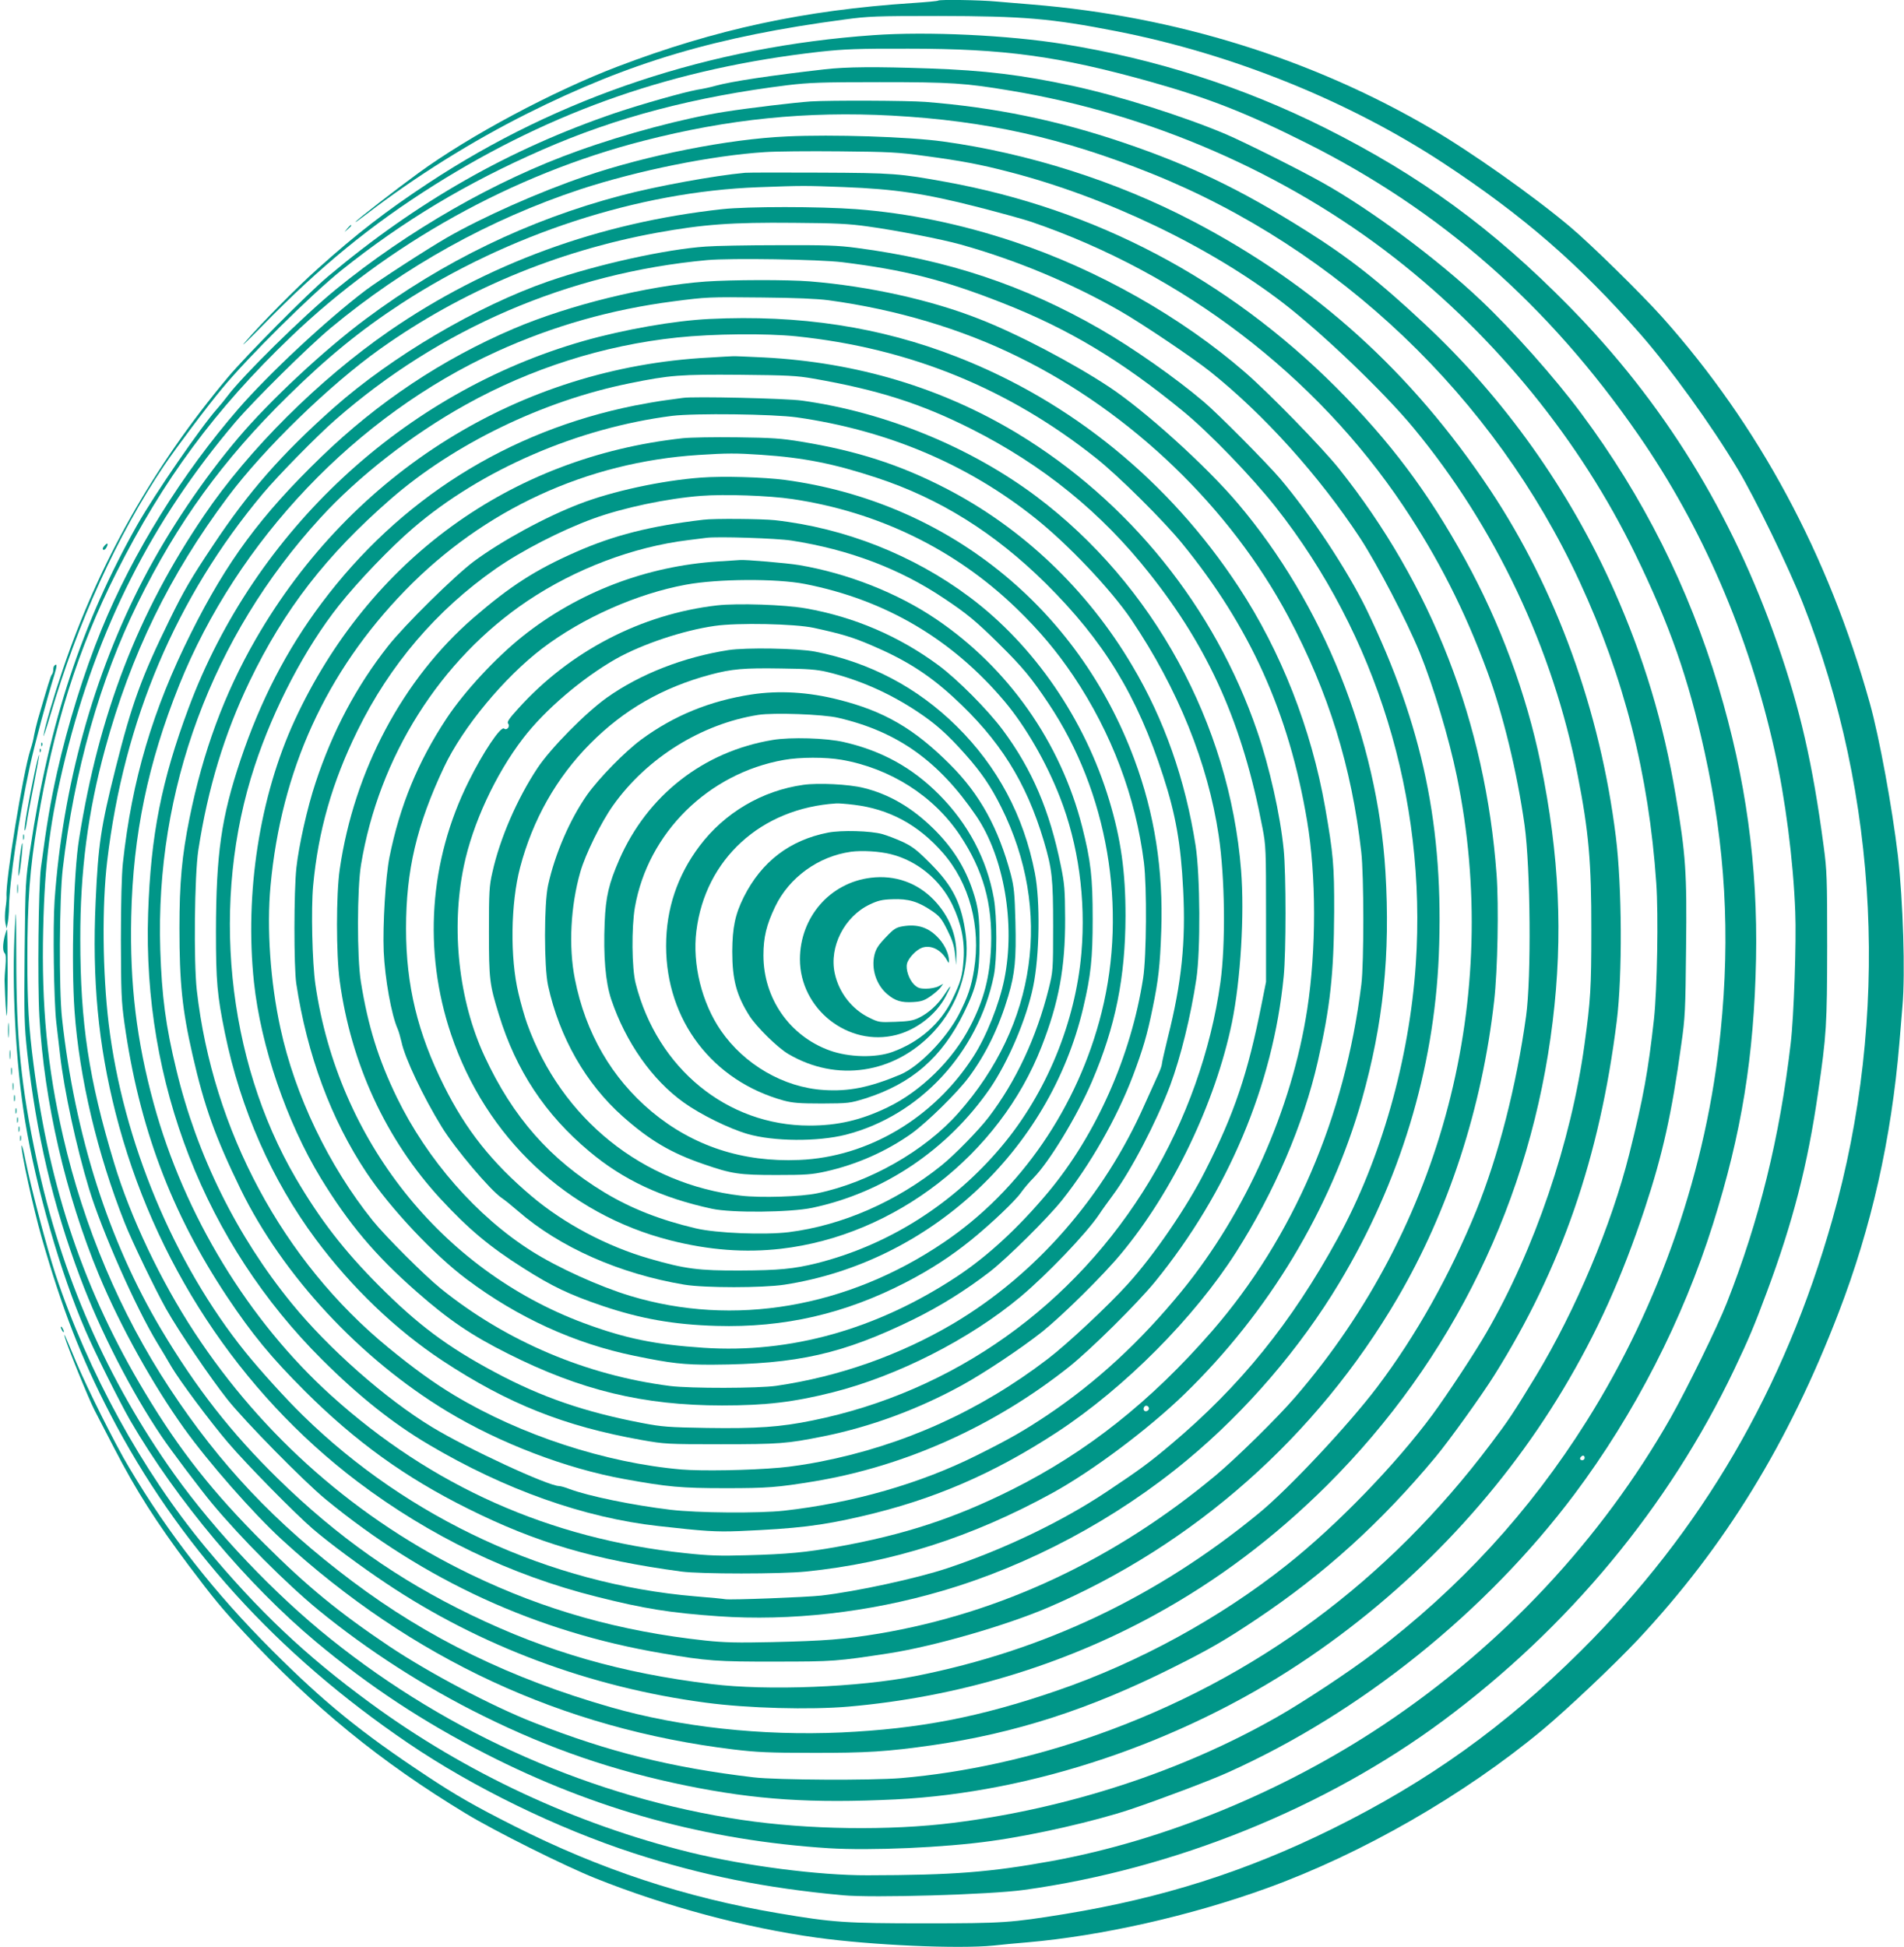 <?xml version="1.0" standalone="no"?>
<!DOCTYPE svg PUBLIC "-//W3C//DTD SVG 20010904//EN"
 "http://www.w3.org/TR/2001/REC-SVG-20010904/DTD/svg10.dtd">
<svg version="1.0" xmlns="http://www.w3.org/2000/svg"
 width="1252pt" height="1280pt" viewBox="0 0 1252 1280"
 preserveAspectRatio="xMidYMid meet">
<g transform="translate(0,1280) scale(0.1,-0.1)"
fill="#009688" stroke="none">
<path d="M6169 12796 c-2 -3 -78 -10 -169 -16 -713 -47 -1297 -173 -1940 -418
-425 -162 -972 -454 -1309 -700 -156 -114 -397 -301 -413 -320 -7 -9 25 14 72
50 323 248 691 478 1058 662 674 337 1243 506 2087 618 155 21 208 23 615 23
560 -1 741 -16 1175 -101 760 -149 1527 -459 2150 -869 522 -344 888 -662
1290 -1120 200 -228 467 -598 642 -890 111 -184 335 -645 427 -879 503 -1271
573 -2720 195 -4054 -316 -1116 -857 -2044 -1654 -2836 -501 -498 -1007 -860
-1637 -1171 -565 -279 -1116 -454 -1758 -559 -353 -57 -402 -61 -920 -61 -519
0 -605 6 -959 66 -613 103 -1176 289 -1740 574 -263 133 -380 200 -575 329
-431 285 -673 482 -1016 825 -381 381 -678 760 -940 1201 -92 153 -276 522
-349 695 -77 184 -83 199 -75 165 12 -50 157 -407 195 -480 21 -41 81 -156
132 -255 141 -273 274 -482 490 -770 163 -216 213 -277 364 -440 451 -486 897
-850 1456 -1188 189 -115 652 -346 853 -426 460 -184 985 -325 1454 -390 363
-50 932 -75 1163 -52 51 6 151 15 222 21 485 42 1073 174 1575 356 625 226
1297 612 1813 1041 163 136 473 429 628 594 571 610 989 1290 1319 2149 215
558 347 1141 400 1775 6 72 15 180 20 241 19 214 4 692 -30 989 -37 313 -122
778 -185 1003 -273 977 -730 1825 -1364 2536 -141 157 -472 482 -608 596 -240
202 -651 492 -913 645 -784 459 -1682 738 -2620 815 -74 6 -182 15 -239 20
-105 10 -374 14 -382 6z"/>
<path d="M5745 12569 c-1073 -75 -2068 -405 -2930 -974 -276 -182 -470 -332
-725 -561 -137 -122 -378 -366 -479 -484 -36 -41 14 6 111 105 382 392 717
666 1133 928 785 493 1588 770 2538 877 160 17 248 21 581 20 630 0 988 -49
1586 -216 388 -109 637 -207 1030 -404 886 -444 1593 -1065 2184 -1920 419
-604 726 -1315 894 -2070 71 -317 124 -724 137 -1065 8 -191 -9 -689 -30 -865
-72 -618 -207 -1165 -421 -1708 -62 -157 -260 -561 -368 -752 -455 -800 -1110
-1501 -1891 -2021 -659 -439 -1436 -758 -2177 -894 -408 -74 -647 -93 -1213
-94 -320 -1 -800 61 -1165 150 -753 185 -1480 524 -2103 981 -428 313 -739
608 -1088 1028 -413 498 -772 1153 -985 1795 -56 172 -158 557 -196 745 -12
63 -24 107 -26 98 -6 -32 78 -416 133 -608 133 -463 257 -784 449 -1155 444
-858 1096 -1579 1961 -2166 427 -290 976 -558 1483 -723 448 -145 862 -229
1372 -276 197 -19 973 4 1195 35 988 137 1980 538 2755 1113 824 612 1483
1406 1913 2307 98 206 132 287 215 510 171 459 268 834 336 1305 57 389 60
451 61 970 0 449 -2 498 -23 655 -72 542 -155 905 -305 1335 -298 856 -746
1582 -1367 2214 -504 513 -979 860 -1607 1175 -538 269 -1111 453 -1718 551
-364 59 -896 84 -1250 59z"/>
<path d="M5420 12344 c-351 -40 -610 -79 -715 -108 -27 -8 -81 -20 -120 -26
-89 -16 -371 -96 -540 -153 -698 -238 -1301 -581 -1890 -1076 -132 -111 -535
-517 -656 -661 -489 -584 -850 -1222 -1087 -1925 -59 -174 -118 -374 -126
-431 -4 -21 16 38 44 131 180 612 443 1189 749 1644 79 117 281 386 380 505
173 210 586 618 786 779 407 325 820 573 1320 792 488 214 1002 349 1614 425
143 17 223 20 605 20 470 0 563 -6 861 -56 918 -152 1811 -541 2530 -1103 664
-519 1217 -1200 1579 -1946 226 -465 348 -814 455 -1300 136 -620 170 -1198
105 -1837 -90 -898 -398 -1794 -881 -2561 -375 -596 -835 -1097 -1404 -1528
-157 -120 -465 -323 -631 -417 -628 -358 -1376 -602 -2128 -696 -421 -53 -960
-45 -1390 19 -975 145 -1921 561 -2705 1189 -369 295 -759 706 -1027 1081
-442 619 -748 1317 -907 2070 -103 483 -134 795 -134 1335 -1 320 -1 339 -9
195 -22 -386 5 -893 67 -1275 72 -438 234 -1003 398 -1380 61 -142 228 -476
294 -590 305 -524 769 -1077 1223 -1456 346 -289 703 -525 1115 -735 718 -367
1452 -569 2255 -620 274 -17 758 4 1065 47 286 39 687 131 923 210 193 65 519
188 636 241 871 391 1695 1052 2278 1828 396 528 714 1148 912 1778 188 596
270 1101 283 1742 12 614 -67 1188 -247 1790 -197 656 -495 1250 -903 1798
-172 232 -453 548 -662 745 -285 270 -723 595 -1040 772 -155 87 -513 266
-635 318 -282 119 -700 251 -1004 317 -340 73 -578 102 -946 115 -348 12 -544
11 -690 -6z m5000 -9129 c0 -8 -7 -15 -15 -15 -16 0 -20 12 -8 23 11 12 23 8
23 -8z"/>
<path d="M5330 12133 c-103 -7 -399 -42 -565 -68 -266 -42 -651 -144 -965
-257 -543 -194 -1115 -522 -1593 -912 -214 -175 -614 -569 -712 -701 -16 -22
-46 -58 -66 -81 -108 -121 -410 -560 -526 -764 -362 -640 -582 -1306 -704
-2132 -32 -210 -32 -219 -37 -678 -4 -427 -2 -481 17 -660 60 -538 168 -998
347 -1476 132 -353 338 -754 536 -1047 64 -95 258 -352 333 -442 191 -229 487
-526 700 -701 320 -262 697 -505 1080 -694 440 -218 857 -361 1335 -459 461
-94 827 -118 1381 -91 898 45 1870 372 2659 895 702 465 1303 1091 1728 1800
225 376 387 736 538 1191 117 354 177 623 239 1074 26 181 28 226 32 640 6
492 -2 612 -68 999 -80 478 -210 909 -406 1351 -293 659 -724 1265 -1248 1753
-297 278 -499 436 -776 610 -430 271 -759 429 -1198 578 -439 149 -850 233
-1305 269 -118 9 -625 11 -756 3z m535 -93 c619 -34 1122 -146 1710 -382 1226
-493 2251 -1469 2812 -2682 293 -633 455 -1268 504 -1981 15 -212 6 -696 -15
-895 -38 -341 -70 -519 -162 -885 -117 -468 -354 -1031 -615 -1462 -149 -245
-180 -292 -296 -445 -680 -903 -1545 -1543 -2585 -1912 -429 -152 -873 -250
-1293 -286 -192 -16 -817 -13 -970 5 -539 64 -951 166 -1447 361 -273 107
-684 324 -949 501 -328 220 -542 395 -820 673 -340 338 -558 615 -786 995
-397 660 -628 1341 -732 2155 -32 244 -41 403 -41 694 0 378 16 597 67 901
102 621 266 1141 518 1640 308 611 649 1073 1146 1549 639 613 1459 1069 2319
1290 561 144 1074 196 1635 166z"/>
<path d="M5175 11903 c-385 -17 -920 -123 -1330 -263 -300 -102 -671 -267
-904 -401 -132 -76 -448 -281 -535 -346 -259 -196 -636 -548 -837 -779 -371
-427 -696 -950 -902 -1454 -115 -281 -221 -623 -292 -939 -45 -203 -67 -335
-106 -626 -16 -122 -23 -751 -10 -980 31 -556 173 -1172 392 -1698 140 -336
354 -721 559 -1007 162 -226 452 -556 641 -730 855 -785 1845 -1245 2974
-1382 150 -18 235 -22 515 -22 356 -1 496 8 790 50 547 79 1034 236 1581 510
235 117 346 181 549 317 445 297 820 636 1179 1067 87 104 307 410 388 540
439 700 692 1431 804 2325 38 300 35 889 -6 1216 -103 828 -393 1627 -827
2279 -516 774 -1149 1346 -1958 1768 -498 260 -1079 445 -1640 522 -228 31
-725 47 -1025 33z m905 -128 c246 -33 366 -56 555 -105 640 -165 1322 -492
1805 -864 259 -200 663 -587 856 -821 537 -649 916 -1451 1078 -2280 73 -371
91 -576 90 -1020 0 -382 -5 -461 -45 -752 -88 -641 -328 -1347 -644 -1893 -74
-129 -259 -410 -355 -540 -242 -328 -629 -727 -955 -986 -442 -352 -981 -646
-1515 -829 -509 -175 -906 -251 -1418 -275 -522 -23 -1059 35 -1516 166 -657
188 -1201 453 -1701 829 -504 379 -868 764 -1201 1270 -323 491 -562 1057
-699 1653 -104 452 -143 860 -131 1362 10 445 46 721 146 1129 210 850 570
1561 1118 2206 126 147 478 495 627 619 487 405 1045 714 1640 911 378 124
868 223 1215 245 69 5 289 7 490 5 329 -3 384 -6 560 -30z"/>
<path d="M4900 11664 c-201 -18 -589 -89 -818 -150 -609 -161 -1169 -432
-1677 -811 -273 -203 -630 -536 -835 -778 -231 -271 -462 -615 -626 -930 -330
-634 -532 -1364 -585 -2115 -12 -173 -5 -657 11 -800 5 -41 16 -138 25 -215
27 -235 107 -605 190 -879 84 -277 308 -783 449 -1015 29 -47 71 -118 93 -156
54 -92 255 -362 373 -500 120 -141 438 -464 555 -565 108 -93 314 -246 485
-360 615 -412 1342 -684 2100 -784 273 -37 686 -48 940 -26 713 62 1405 269
2015 604 412 226 786 508 1131 851 827 824 1343 1884 1484 3050 69 564 44
1094 -79 1695 -94 458 -268 927 -498 1344 -245 445 -493 774 -847 1129 -716
715 -1582 1172 -2566 1351 -302 55 -347 59 -825 61 -247 1 -470 1 -495 -1z
m650 -94 c335 -13 530 -42 875 -130 148 -38 308 -82 355 -98 995 -340 1873
-1010 2448 -1869 230 -344 403 -685 552 -1088 103 -279 197 -665 245 -1010 39
-280 45 -1003 10 -1255 -63 -457 -183 -923 -328 -1280 -173 -423 -396 -822
-651 -1159 -185 -245 -579 -666 -776 -828 -670 -551 -1416 -905 -2259 -1072
-372 -74 -975 -98 -1341 -53 -599 73 -1080 212 -1585 456 -478 231 -878 513
-1269 896 -305 299 -534 591 -765 978 -346 581 -569 1278 -653 2047 -21 189
-18 791 5 985 74 637 244 1241 493 1745 261 530 559 941 986 1360 262 258 480
435 748 610 699 455 1558 735 2345 764 298 11 301 11 565 1z"/>
<path d="M4750 11425 c-812 -89 -1550 -359 -2192 -802 -460 -318 -924 -779
-1217 -1213 -435 -641 -690 -1302 -821 -2125 -37 -226 -52 -819 -30 -1130 31
-440 151 -944 330 -1395 50 -126 200 -436 271 -563 87 -154 291 -454 404 -597
117 -147 504 -540 645 -656 652 -536 1387 -873 2211 -1013 295 -51 367 -56
749 -55 382 0 403 2 749 55 294 46 766 182 1044 301 958 411 1765 1125 2296
2033 335 572 557 1252 636 1955 23 201 31 625 16 830 -73 996 -426 1904 -1038
2671 -111 138 -458 495 -618 633 -417 362 -969 674 -1515 856 -350 117 -698
189 -1041 215 -243 18 -713 18 -879 0z m958 -114 c188 -26 485 -84 607 -118
362 -101 728 -253 1051 -438 140 -80 482 -310 593 -399 354 -283 714 -683 983
-1091 114 -174 307 -544 394 -756 89 -219 192 -561 244 -814 298 -1450 -95
-2960 -1063 -4080 -116 -135 -387 -401 -522 -514 -664 -554 -1414 -906 -2215
-1041 -231 -38 -352 -48 -705 -56 -227 -5 -310 -3 -435 10 -565 61 -1058 200
-1545 435 -742 358 -1366 905 -1816 1591 -222 338 -422 759 -529 1115 -166
549 -222 919 -222 1470 -1 446 50 838 163 1251 169 621 424 1145 808 1658 238
318 669 736 1002 973 539 383 1158 642 1819 763 305 55 490 69 900 65 275 -2
362 -6 488 -24z"/>
<path d="M4640 11179 c-262 -18 -707 -116 -1035 -229 -467 -162 -1028 -492
-1412 -832 -341 -303 -558 -550 -794 -906 -143 -214 -190 -295 -284 -487 -183
-373 -248 -550 -354 -972 -98 -390 -115 -504 -132 -879 -24 -513 17 -943 131
-1391 248 -975 811 -1833 1591 -2424 474 -358 1006 -615 1574 -757 309 -78
483 -106 799 -128 473 -33 988 25 1469 166 575 168 1145 472 1614 862 389 323
741 733 1000 1164 398 663 622 1400 654 2150 35 841 -105 1512 -476 2279 -126
258 -364 618 -568 859 -89 104 -409 427 -502 505 -186 158 -469 356 -685 480
-496 285 -1000 453 -1596 531 -127 17 -204 19 -514 18 -201 0 -417 -4 -480 -9z
m900 -103 c409 -51 663 -115 1050 -267 437 -171 784 -380 1190 -713 172 -141
450 -429 608 -629 664 -842 994 -1916 922 -3002 -42 -630 -230 -1290 -514
-1807 -305 -556 -640 -970 -1096 -1354 -140 -118 -203 -165 -424 -312 -291
-194 -671 -377 -1046 -502 -201 -67 -597 -153 -830 -180 -96 -11 -601 -30
-630 -24 -8 2 -98 11 -199 19 -952 80 -1887 511 -2579 1189 -112 109 -281 296
-378 416 -471 584 -806 1389 -899 2157 -41 340 -45 781 -10 1073 109 922 454
1735 1024 2415 100 119 352 376 474 483 686 602 1536 968 2447 1052 155 14
734 5 890 -14z"/>
<path d="M4640 10949 c-385 -28 -896 -154 -1263 -310 -470 -201 -893 -483
-1266 -844 -397 -384 -619 -685 -854 -1155 -253 -505 -390 -968 -449 -1515 -8
-78 -13 -255 -13 -505 1 -344 3 -402 23 -545 96 -684 308 -1248 675 -1800 167
-250 290 -399 511 -620 334 -333 661 -569 1074 -774 447 -223 829 -336 1402
-413 125 -17 654 -17 820 0 564 57 1092 226 1623 518 263 145 630 420 866 649
555 539 960 1213 1166 1935 141 499 188 953 155 1500 -53 869 -411 1761 -970
2420 -207 245 -611 610 -845 765 -237 157 -604 350 -856 448 -317 125 -723
215 -1112 247 -147 12 -518 11 -687 -1z m808 -123 c444 -60 875 -188 1249
-373 742 -364 1394 -992 1775 -1708 264 -496 416 -988 479 -1545 18 -155 18
-730 1 -870 -108 -876 -449 -1667 -981 -2280 -404 -464 -823 -796 -1316 -1043
-378 -189 -708 -297 -1147 -376 -207 -37 -330 -49 -598 -56 -177 -5 -249 -3
-405 14 -889 94 -1667 440 -2327 1036 -544 492 -966 1185 -1167 1919 -113 413
-158 787 -148 1231 12 539 110 1008 315 1520 383 953 1165 1774 2089 2194 369
168 753 277 1163 330 216 28 226 29 585 25 215 -2 357 -8 433 -18z m2107
-7287 c0 -7 -8 -15 -17 -17 -18 -3 -25 18 -11 32 10 10 28 1 28 -15z"/>
<path d="M4665 10703 c-230 -11 -561 -69 -825 -144 -1185 -337 -2165 -1247
-2600 -2414 -178 -477 -249 -837 -266 -1350 -37 -1114 375 -2169 1145 -2935
242 -241 465 -418 698 -556 501 -297 1025 -483 1513 -537 301 -34 377 -39 530
-33 378 16 538 35 805 97 472 109 867 279 1290 556 441 290 900 751 1174 1182
251 394 442 839 536 1251 82 358 106 580 108 985 1 308 -6 380 -59 685 -91
519 -291 1029 -571 1454 -455 692 -1099 1217 -1851 1510 -504 197 -1035 278
-1627 249z m570 -114 c745 -77 1396 -342 1975 -803 147 -117 439 -407 561
-556 449 -550 705 -1118 824 -1827 61 -362 61 -847 1 -1238 -101 -657 -404
-1337 -826 -1854 -271 -331 -560 -598 -885 -816 -153 -102 -251 -158 -462
-263 -372 -186 -814 -313 -1268 -364 -165 -18 -570 -15 -745 6 -251 30 -540
90 -664 136 -28 11 -59 20 -69 20 -72 0 -601 245 -835 387 -304 184 -681 516
-923 813 -361 442 -624 973 -759 1535 -70 287 -96 486 -106 790 -34 1051 340
2061 1051 2838 250 274 604 550 957 746 429 239 907 391 1391 442 238 25 587
28 782 8z"/>
<path d="M4660 10449 c-1241 -65 -2346 -753 -2979 -1852 -206 -358 -346 -737
-435 -1177 -50 -247 -66 -423 -66 -722 0 -359 18 -536 86 -833 78 -342 150
-542 317 -885 278 -568 785 -1113 1357 -1459 348 -210 783 -376 1165 -445 287
-52 374 -60 665 -60 277 0 340 5 585 45 599 100 1184 363 1675 753 144 115
448 416 565 559 478 587 777 1294 846 2007 16 158 16 677 0 834 -22 226 -93
543 -175 781 -279 813 -841 1510 -1577 1956 -496 299 -1053 467 -1665 499
-104 5 -196 9 -204 8 -8 0 -80 -4 -160 -9z m688 -138 c425 -74 707 -164 1037
-330 472 -238 856 -549 1174 -952 393 -495 613 -991 743 -1674 22 -114 23
-142 23 -565 l0 -445 -28 -140 c-91 -461 -180 -726 -373 -1105 -118 -234 -336
-553 -508 -742 -127 -141 -400 -396 -526 -492 -447 -342 -948 -568 -1493 -675
-84 -17 -205 -35 -268 -40 -202 -18 -518 -23 -649 -12 -497 43 -1056 226
-1491 487 -132 79 -267 176 -434 313 -695 569 -1156 1427 -1261 2351 -21 189
-15 756 10 920 63 409 171 764 337 1110 229 475 504 829 928 1199 417 363
1001 646 1571 761 265 54 332 59 725 56 315 -3 375 -6 483 -25z"/>
<path d="M4490 10184 c-14 -2 -63 -9 -110 -15 -47 -6 -139 -22 -205 -35 -837
-168 -1548 -616 -2060 -1299 -230 -307 -402 -640 -533 -1030 -127 -379 -161
-617 -162 -1131 0 -326 8 -416 59 -666 103 -501 308 -966 597 -1355 234 -316
529 -598 834 -799 431 -284 802 -431 1308 -521 153 -27 167 -28 522 -28 384 0
435 4 670 51 311 62 626 178 914 336 148 81 395 246 531 354 133 107 400 370
518 513 340 409 619 992 728 1519 57 280 83 709 60 1000 -77 964 -579 1881
-1345 2457 -435 326 -994 555 -1541 631 -104 15 -721 29 -785 18z m750 -128
c595 -85 1122 -308 1565 -661 219 -174 502 -473 635 -670 305 -453 503 -942
574 -1420 41 -278 46 -710 11 -964 -62 -446 -225 -906 -463 -1301 -495 -824
-1292 -1391 -2220 -1579 -210 -43 -365 -54 -694 -49 -254 4 -297 8 -423 32
-379 72 -666 171 -970 334 -315 168 -509 314 -765 571 -228 229 -385 432 -545
705 -457 782 -562 1827 -270 2711 125 380 333 777 554 1055 127 160 341 383
491 511 447 382 1080 656 1700 735 148 18 664 12 820 -10z"/>
<path d="M4490 9919 c-1135 -124 -2064 -800 -2552 -1854 -231 -501 -330 -1137
-268 -1723 45 -420 215 -918 439 -1287 185 -302 357 -507 629 -746 211 -186
363 -289 603 -409 477 -240 889 -340 1407 -340 288 0 468 21 727 86 425 107
901 349 1235 628 174 146 433 416 517 541 18 28 59 84 89 125 121 162 288 483
379 725 68 183 135 453 172 700 28 189 25 678 -5 875 -68 435 -206 829 -417
1184 -296 501 -725 908 -1229 1167 -301 155 -582 245 -946 305 -133 22 -193
26 -425 29 -148 2 -308 -1 -355 -6z m515 -109 c281 -19 478 -58 760 -151 414
-136 775 -362 1111 -694 383 -380 601 -736 773 -1268 82 -252 116 -446 131
-745 18 -343 -10 -614 -101 -974 -21 -86 -39 -165 -39 -174 0 -9 -11 -40 -24
-68 -13 -28 -53 -117 -89 -197 -269 -608 -716 -1119 -1259 -1441 -353 -208
-752 -349 -1163 -409 -118 -17 -566 -18 -700 -1 -549 70 -1077 294 -1505 639
-107 86 -365 344 -449 448 -290 361 -511 823 -607 1265 -66 303 -91 658 -65
936 70 760 365 1407 886 1943 518 532 1193 843 1930 890 188 12 243 12 410 1z"/>
<path d="M4610 9660 c-259 -19 -587 -90 -802 -174 -224 -86 -508 -241 -691
-376 -125 -93 -455 -418 -564 -556 -209 -265 -366 -560 -478 -900 -54 -162
-110 -412 -126 -559 -17 -157 -17 -647 -1 -760 71 -469 229 -896 463 -1246
156 -234 445 -541 660 -701 335 -251 710 -422 1102 -502 237 -49 323 -59 515
-58 556 3 854 71 1317 297 177 87 344 191 505 315 114 89 380 352 474 470 184
231 359 537 465 815 66 175 95 273 130 446 38 184 49 278 57 509 14 401 -44
771 -177 1128 -373 1004 -1239 1695 -2299 1837 -138 18 -406 26 -550 15z m600
-141 c566 -84 1074 -332 1474 -719 152 -147 265 -282 375 -445 250 -373 409
-794 463 -1225 20 -160 17 -615 -5 -760 -79 -512 -309 -1031 -626 -1410 -196
-234 -398 -420 -601 -554 -525 -346 -1093 -505 -1663 -467 -318 21 -515 61
-787 162 -938 349 -1617 1204 -1766 2226 -21 146 -29 497 -15 649 33 359 125
681 291 1019 213 434 520 794 910 1066 169 118 431 253 640 329 197 72 487
133 710 150 155 12 445 2 600 -21z"/>
<path d="M4625 9383 c-348 -41 -589 -102 -840 -213 -266 -117 -431 -224 -672
-432 -464 -402 -785 -1005 -879 -1653 -24 -164 -24 -558 0 -735 74 -545 305
-1044 663 -1432 185 -200 323 -315 544 -455 190 -121 304 -175 522 -249 249
-84 468 -123 747 -131 447 -13 846 79 1248 287 162 84 294 170 427 277 132
107 293 260 330 314 17 24 53 67 81 95 103 104 286 405 384 633 155 361 220
685 221 1090 0 289 -30 504 -107 759 -161 534 -495 1020 -919 1337 -369 276
-820 454 -1280 505 -84 9 -402 12 -470 3z m580 -137 c379 -59 712 -185 1004
-381 148 -99 205 -145 360 -298 154 -152 214 -224 327 -394 388 -580 519
-1343 348 -2028 -155 -621 -533 -1172 -1038 -1513 -635 -430 -1383 -557 -2061
-352 -205 62 -478 186 -650 295 -359 227 -685 599 -885 1009 -122 251 -190
469 -237 761 -26 159 -25 614 1 770 117 709 520 1348 1094 1734 316 212 697
356 1057 400 50 6 104 13 120 15 69 10 465 -3 560 -18z"/>
<path d="M4725 9109 c-474 -30 -923 -202 -1288 -492 -178 -142 -385 -365 -501
-541 -189 -286 -307 -574 -375 -911 -26 -132 -45 -445 -38 -620 8 -179 51
-419 92 -510 7 -16 18 -55 25 -85 21 -104 144 -364 266 -561 88 -143 318 -414
393 -465 20 -13 68 -52 106 -85 274 -239 670 -414 1095 -485 132 -22 516 -22
659 0 951 147 1743 880 1964 1821 50 213 62 321 62 585 0 274 -12 378 -69 604
-141 554 -486 1045 -961 1366 -254 172 -582 301 -901 355 -78 13 -359 37 -389
33 -5 0 -68 -5 -140 -9z m566 -148 c531 -104 970 -363 1317 -775 137 -164 273
-399 362 -628 121 -309 171 -670 141 -1022 -39 -457 -230 -922 -525 -1273
-319 -380 -744 -649 -1215 -768 -150 -37 -248 -47 -506 -48 -269 -1 -360 10
-594 78 -279 80 -562 230 -777 412 -259 219 -430 434 -574 723 -174 347 -250
663 -250 1035 0 383 70 681 250 1062 123 261 396 590 647 781 265 201 622 359
943 418 209 39 596 41 781 5z"/>
<path d="M4716 8820 c-498 -57 -968 -301 -1308 -678 -60 -66 -75 -88 -67 -99
16 -18 -8 -48 -26 -33 -22 18 -138 -155 -233 -347 -260 -521 -301 -1113 -116
-1663 229 -680 765 -1183 1443 -1355 253 -64 490 -82 726 -55 749 86 1438 620
1714 1329 114 291 156 521 155 841 -1 193 -4 229 -28 347 -74 365 -189 634
-383 895 -96 129 -298 333 -423 425 -259 191 -553 317 -870 373 -141 25 -449
35 -584 20z m636 -148 c184 -40 256 -62 375 -113 226 -96 376 -191 540 -341
306 -280 481 -558 597 -948 54 -183 61 -242 61 -560 0 -291 -1 -296 -29 -410
-80 -320 -216 -611 -395 -845 -65 -85 -223 -247 -310 -317 -297 -239 -654
-395 -1005 -439 -159 -19 -474 -7 -610 25 -233 55 -423 129 -601 236 -357 216
-602 494 -788 894 -171 367 -223 840 -137 1252 58 279 208 603 389 839 143
187 388 396 611 523 172 97 444 188 650 217 150 22 528 14 652 -13z"/>
<path d="M4790 8526 c-295 -46 -580 -157 -800 -313 -140 -100 -369 -332 -456
-463 -134 -202 -248 -466 -296 -684 -21 -91 -23 -128 -23 -391 0 -316 4 -346
66 -547 112 -365 304 -655 593 -897 223 -188 478 -307 808 -378 129 -28 514
-24 658 6 470 99 890 381 1169 784 120 175 242 460 285 672 42 202 47 562 11
745 -73 377 -246 701 -516 967 -258 254 -569 418 -929 489 -114 22 -453 28
-570 10z m650 -144 c207 -50 404 -136 590 -259 121 -80 199 -149 318 -283 105
-118 167 -209 236 -347 338 -679 233 -1429 -282 -2010 -220 -249 -586 -457
-927 -528 -107 -23 -373 -31 -502 -16 -647 75 -1182 505 -1407 1131 -15 41
-41 131 -57 200 -56 233 -51 592 11 827 82 312 238 589 460 813 222 224 478
371 793 455 139 37 219 44 462 40 178 -2 236 -7 305 -23z"/>
<path d="M4940 8234 c-272 -42 -508 -138 -723 -296 -108 -80 -276 -251 -356
-363 -113 -161 -212 -389 -257 -595 -27 -124 -27 -536 0 -660 74 -340 249
-646 492 -861 176 -156 316 -239 529 -312 187 -65 236 -72 480 -72 194 0 232
3 324 23 205 46 399 132 564 249 101 72 306 273 379 373 113 153 197 327 258
532 44 148 53 243 47 488 -5 187 -9 227 -30 310 -82 307 -204 529 -401 725
-235 235 -433 350 -732 425 -196 50 -390 62 -574 34z m571 -153 c389 -90 661
-283 908 -645 183 -269 259 -710 185 -1074 -32 -160 -118 -376 -202 -506 -259
-405 -694 -664 -1147 -682 -372 -16 -697 91 -969 317 -263 220 -436 517 -506
874 -42 211 -28 479 36 702 33 116 136 326 215 437 223 314 582 537 955 596
102 16 427 4 525 -19z"/>
<path d="M5080 7935 c-453 -75 -823 -363 -1008 -787 -68 -156 -89 -243 -96
-413 -9 -223 5 -390 43 -505 95 -282 270 -531 478 -679 110 -79 300 -172 418
-206 172 -50 461 -52 647 -5 484 124 869 537 973 1045 22 109 22 386 0 510
-46 257 -169 489 -360 681 -177 178 -377 288 -625 345 -114 27 -353 34 -470
14z m453 -130 c321 -56 606 -237 779 -496 153 -230 215 -450 205 -729 -8 -202
-46 -350 -135 -523 -114 -224 -326 -432 -547 -538 -175 -84 -326 -119 -513
-119 -541 0 -1000 376 -1142 934 -26 101 -28 367 -5 502 86 488 482 880 980
968 107 19 273 19 378 1z"/>
<path d="M5282 7640 c-271 -38 -518 -184 -682 -402 -146 -194 -220 -414 -220
-657 0 -489 305 -888 775 -1017 57 -15 103 -19 250 -19 175 1 183 2 284 33
306 97 506 270 651 567 83 170 101 252 101 457 0 172 -8 232 -43 338 -51 156
-134 288 -259 411 -142 140 -293 228 -461 269 -95 24 -298 34 -396 20z m333
-131 c232 -28 423 -131 584 -315 176 -200 252 -486 206 -769 -18 -112 -41
-180 -99 -293 -83 -160 -263 -345 -386 -397 -204 -85 -339 -112 -505 -101
-262 17 -521 167 -675 391 -125 182 -188 435 -161 653 58 474 426 809 921 840
14 1 66 -3 115 -9z"/>
<path d="M5445 7326 c-252 -49 -437 -191 -554 -423 -57 -114 -75 -201 -76
-358 0 -186 28 -290 114 -425 47 -73 183 -207 254 -249 318 -188 698 -131 954
143 161 171 242 414 214 635 -26 207 -83 323 -231 472 -88 89 -118 112 -182
143 -43 20 -104 43 -135 52 -78 22 -270 27 -358 10z m414 -142 c174 -44 325
-169 404 -334 58 -121 82 -238 73 -360 -8 -109 -18 -144 -74 -260 -77 -159
-217 -282 -394 -346 -110 -40 -287 -36 -413 10 -263 95 -435 343 -435 625 0
119 20 201 77 320 92 192 284 331 498 361 73 10 189 3 264 -16z"/>
<path d="M5725 7029 c-268 -33 -464 -259 -465 -535 0 -329 319 -579 634 -498
134 35 260 132 324 252 43 81 40 88 -6 16 -44 -68 -105 -124 -171 -156 -37
-18 -68 -23 -154 -26 -104 -4 -110 -3 -171 27 -115 56 -200 166 -227 292 -38
175 64 374 231 453 53 25 80 32 150 34 102 4 167 -15 257 -76 51 -35 64 -50
102 -126 33 -66 45 -102 51 -158 l7 -73 2 65 c2 133 -47 256 -145 360 -110
116 -258 169 -419 149z"/>
<path d="M5935 6710 c-44 -8 -58 -17 -111 -73 -49 -51 -64 -75 -74 -115 -22
-92 12 -196 83 -257 52 -45 95 -58 172 -53 52 3 73 10 112 37 26 18 56 44 67
58 l18 25 -30 -16 c-17 -9 -54 -16 -82 -16 -43 0 -56 5 -80 28 -33 33 -55 99
-46 136 9 38 62 93 101 106 59 19 125 -15 163 -85 11 -19 11 -19 12 -1 0 41
-25 99 -63 142 -67 76 -141 101 -242 84z"/>
<path d="M2284 11298 l-19 -23 23 19 c12 11 22 21 22 23 0 8 -8 2 -26 -19z"/>
<path d="M686 9211 c-11 -12 -13 -21 -7 -25 5 -4 15 3 21 15 15 28 7 34 -14
10z"/>
<path d="M357 8423 c-4 -3 -7 -16 -7 -28 0 -11 -4 -25 -9 -30 -8 -9 -24 -62
-92 -295 -10 -36 -21 -83 -25 -105 -3 -22 -14 -65 -24 -95 -48 -147 -166 -868
-157 -965 1 -11 -2 -46 -7 -77 -4 -32 -5 -75 -1 -95 l8 -38 8 40 c4 22 8 66 8
98 2 165 66 601 137 927 32 148 111 441 163 608 17 56 17 74 -2 55z"/>
<path d="M271 7904 c0 -11 3 -14 6 -6 3 7 2 16 -1 19 -3 4 -6 -2 -5 -13z"/>
<path d="M261 7864 c0 -11 3 -14 6 -6 3 7 2 16 -1 19 -3 4 -6 -2 -5 -13z"/>
<path d="M227 7718 c-37 -172 -69 -356 -65 -376 2 -9 7 8 12 38 4 30 25 145
47 254 21 110 38 201 36 203 -2 2 -16 -52 -30 -119z"/>
<path d="M152 7295 c0 -16 2 -22 5 -12 2 9 2 23 0 30 -3 6 -5 -1 -5 -18z"/>
<path d="M130 7162 c-6 -55 -10 -108 -8 -118 2 -11 10 32 17 94 7 63 11 116 8
118 -3 3 -10 -40 -17 -94z"/>
<path d="M113 6955 c0 -27 2 -38 4 -22 2 15 2 37 0 50 -2 12 -4 0 -4 -28z"/>
<path d="M31 6646 c-14 -57 -14 -99 0 -113 8 -8 9 -36 5 -85 -4 -40 -6 -82 -6
-93 4 -132 10 -228 14 -233 3 -3 6 124 6 281 0 158 -2 287 -4 287 -2 0 -9 -20
-15 -44z"/>
<path d="M53 6025 c0 -44 2 -61 4 -37 2 23 2 59 0 80 -2 20 -4 1 -4 -43z"/>
<path d="M63 5865 c0 -27 2 -38 4 -22 2 15 2 37 0 50 -2 12 -4 0 -4 -28z"/>
<path d="M73 5755 c0 -22 2 -30 4 -17 2 12 2 30 0 40 -3 9 -5 -1 -4 -23z"/>
<path d="M83 5655 c0 -22 2 -30 4 -17 2 12 2 30 0 40 -3 9 -5 -1 -4 -23z"/>
<path d="M92 5580 c0 -19 2 -27 5 -17 2 9 2 25 0 35 -3 9 -5 1 -5 -18z"/>
<path d="M102 5495 c0 -16 2 -22 5 -12 2 9 2 23 0 30 -3 6 -5 -1 -5 -18z"/>
<path d="M112 5435 c0 -16 2 -22 5 -12 2 9 2 23 0 30 -3 6 -5 -1 -5 -18z"/>
<path d="M122 5375 c0 -16 2 -22 5 -12 2 9 2 23 0 30 -3 6 -5 -1 -5 -18z"/>
<path d="M132 5315 c0 -16 2 -22 5 -12 2 9 2 23 0 30 -3 6 -5 -1 -5 -18z"/>
<path d="M400 4075 c0 -5 5 -17 10 -25 5 -8 10 -10 10 -5 0 6 -5 17 -10 25 -5
8 -10 11 -10 5z"/>
</g>
</svg>
